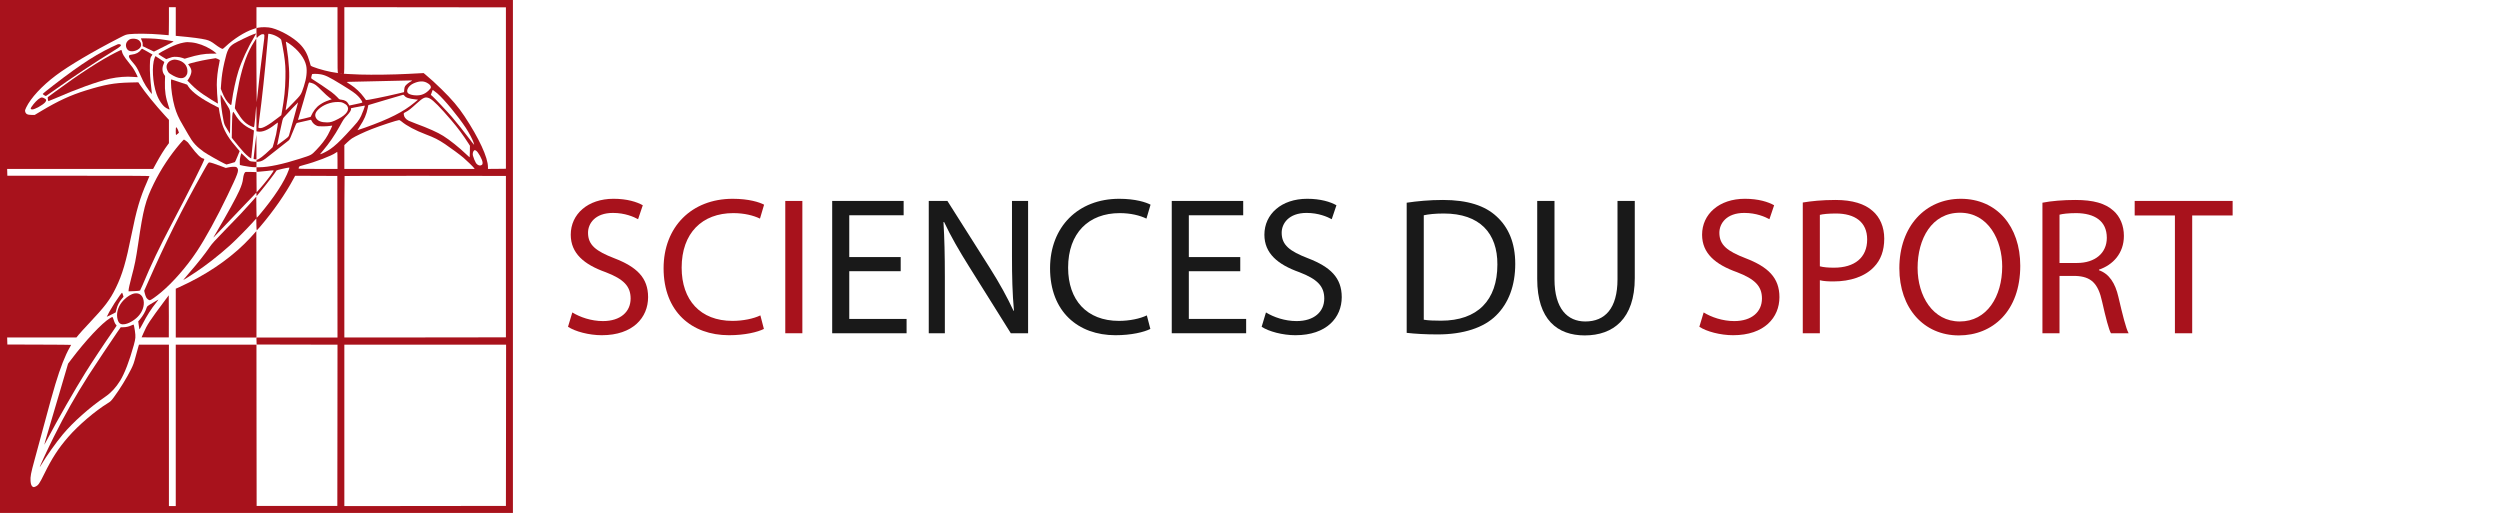 <?xml version="1.0" encoding="utf-8"?>
<!-- Generator: Adobe Illustrator 16.0.0, SVG Export Plug-In . SVG Version: 6.00 Build 0)  -->
<!DOCTYPE svg PUBLIC "-//W3C//DTD SVG 1.1//EN" "http://www.w3.org/Graphics/SVG/1.1/DTD/svg11.dtd">
<svg version="1.1" id="Layer_1" xmlns="http://www.w3.org/2000/svg" xmlns:xlink="http://www.w3.org/1999/xlink" x="0px" y="0px"
	 width="876.244px" height="179.777px" viewBox="0 0 876.244 179.777" enable-background="new 0 0 876.244 179.777"
	 xml:space="preserve">
<g>
	<path fill="#A8121C" d="M200.597,109.51c2.683,1.651,6.604,3.027,10.732,3.027c6.124,0,9.701-3.233,9.701-7.912
		c0-4.335-2.477-6.813-8.738-9.22c-7.567-2.685-12.247-6.604-12.247-13.142c0-7.225,5.986-12.591,14.999-12.591
		c4.748,0,8.188,1.101,10.251,2.271l-1.65,4.886c-1.515-0.826-4.61-2.202-8.808-2.202c-6.33,0-8.737,3.784-8.737,6.949
		c0,4.335,2.82,6.468,9.22,8.943c7.843,3.027,11.834,6.813,11.834,13.623c0,7.155-5.298,13.349-16.237,13.349
		c-4.472,0-9.356-1.309-11.834-2.959L200.597,109.51z"/>
	<path fill="#A8121C" d="M267.744,115.29c-2.202,1.101-6.604,2.202-12.247,2.202c-13.072,0-22.911-8.258-22.911-23.462
		c0-14.519,9.838-24.355,24.219-24.355c5.778,0,9.426,1.238,11.008,2.063l-1.445,4.885c-2.271-1.102-5.504-1.926-9.357-1.926
		c-10.87,0-18.095,6.947-18.095,19.127c0,11.352,6.536,18.645,17.82,18.645c3.646,0,7.362-0.757,9.77-1.926L267.744,115.29z"/>
	<path fill="#A8121C" d="M281.225,70.431v46.372h-5.986V70.431H281.225z"/>
	<path fill="#191919" d="M315.692,95.062h-18.026v16.72h20.091v5.021H291.68V70.431h25.044v5.022h-19.059v14.653h18.026V95.062z"/>
	<path fill="#191919" d="M325.528,116.803V70.431h6.536l14.861,23.461c3.439,5.437,6.123,10.32,8.325,15.067l0.138-0.068
		c-0.55-6.191-0.688-11.834-0.688-19.059V70.431h5.643v46.372h-6.055l-14.724-23.53c-3.233-5.159-6.33-10.458-8.669-15.479
		l-0.207,0.068c0.344,5.849,0.481,11.422,0.481,19.128v19.813H325.528z"/>
	<path fill="#191919" d="M403.2,115.29c-2.201,1.101-6.604,2.202-12.247,2.202c-13.071,0-22.911-8.258-22.911-23.462
		c0-14.519,9.839-24.355,24.219-24.355c5.778,0,9.426,1.238,11.008,2.063l-1.444,4.885c-2.271-1.102-5.504-1.926-9.356-1.926
		c-10.871,0-18.096,6.947-18.096,19.127c0,11.352,6.536,18.645,17.819,18.645c3.646,0,7.362-0.757,9.771-1.926L403.2,115.29z"/>
	<path fill="#191919" d="M434.708,95.062h-18.026v16.72h20.09v5.021h-26.076V70.431h25.044v5.022h-19.058v14.653h18.026V95.062z"/>
	<path fill="#191919" d="M443.717,109.51c2.684,1.651,6.604,3.027,10.732,3.027c6.123,0,9.701-3.233,9.701-7.912
		c0-4.335-2.478-6.813-8.738-9.22c-7.567-2.685-12.247-6.604-12.247-13.142c0-7.225,5.986-12.591,14.999-12.591
		c4.747,0,8.188,1.101,10.253,2.271l-1.651,4.886c-1.515-0.826-4.611-2.202-8.808-2.202c-6.329,0-8.737,3.784-8.737,6.949
		c0,4.335,2.821,6.468,9.22,8.943c7.844,3.027,11.834,6.813,11.834,13.623c0,7.155-5.298,13.349-16.238,13.349
		c-4.472,0-9.356-1.309-11.834-2.959L443.717,109.51z"/>
	<path fill="#191919" d="M493.042,71.05c3.646-0.551,7.981-0.964,12.729-0.964c8.601,0,14.724,1.995,18.783,5.779
		c4.128,3.783,6.536,9.15,6.536,16.649c0,7.568-2.339,13.761-6.674,18.026c-4.334,4.334-11.49,6.674-20.504,6.674
		c-4.266,0-7.844-0.207-10.871-0.551V71.05z M499.028,112.056c1.514,0.275,3.715,0.344,6.055,0.344
		c12.798,0,19.746-7.154,19.746-19.678c0.068-10.938-6.124-17.888-18.782-17.888c-3.097,0-5.437,0.273-7.019,0.619V112.056
		L499.028,112.056z"/>
	<path fill="#191919" d="M544.844,70.431v27.451c0,10.39,4.608,14.793,10.802,14.793c6.88,0,11.283-4.541,11.283-14.793V70.431
		h6.055V97.47c0,14.241-7.499,20.09-17.544,20.09c-9.495,0-16.65-5.436-16.65-19.814V70.431H544.844z"/>
	<path fill="#A8121C" d="M597.128,109.51c2.684,1.651,6.604,3.027,10.732,3.027c6.123,0,9.701-3.233,9.701-7.912
		c0-4.335-2.479-6.813-8.738-9.22c-7.567-2.685-12.247-6.604-12.247-13.142c0-7.225,5.986-12.591,14.999-12.591
		c4.747,0,8.188,1.101,10.252,2.271l-1.65,4.886c-1.515-0.826-4.61-2.202-8.808-2.202c-6.33,0-8.737,3.784-8.737,6.949
		c0,4.335,2.82,6.468,9.22,8.943c7.844,3.027,11.834,6.813,11.834,13.623c0,7.155-5.298,13.349-16.237,13.349
		c-4.472,0-9.356-1.309-11.834-2.959L597.128,109.51z"/>
	<path fill="#A8121C" d="M631.869,70.981c2.891-0.48,6.675-0.895,11.49-0.895c5.917,0,10.252,1.376,13.004,3.854
		c2.546,2.201,4.06,5.572,4.06,9.701c0,4.196-1.238,7.499-3.577,9.907c-3.165,3.371-8.325,5.091-14.173,5.091
		c-1.789,0-3.44-0.068-4.816-0.412v18.576h-5.986L631.869,70.981L631.869,70.981z M637.855,93.341
		c1.307,0.345,2.958,0.482,4.953,0.482c7.225,0,11.628-3.51,11.628-9.908c0-6.123-4.334-9.081-10.939-9.081
		c-2.613,0-4.608,0.206-5.642,0.48V93.341L637.855,93.341z"/>
	<path fill="#A8121C" d="M708.097,93.135c0,15.962-9.7,24.425-21.534,24.425c-12.247,0-20.848-9.495-20.848-23.529
		c0-14.725,9.15-24.355,21.534-24.355C699.911,69.674,708.097,79.375,708.097,93.135z M672.114,93.892
		c0,9.907,5.367,18.783,14.793,18.783c9.494,0,14.861-8.738,14.861-19.265c0-9.221-4.816-18.853-14.793-18.853
		C677.068,74.559,672.114,83.709,672.114,93.892z"/>
	<path fill="#A8121C" d="M715.868,71.05c3.027-0.619,7.362-0.964,11.49-0.964c6.398,0,10.526,1.17,13.416,3.784
		c2.34,2.063,3.646,5.229,3.646,8.807c0,6.124-3.854,10.183-8.737,11.834v0.207c3.577,1.238,5.711,4.54,6.812,9.356
		c1.515,6.468,2.614,10.938,3.577,12.729h-6.19c-0.758-1.308-1.789-5.298-3.098-11.077c-1.376-6.397-3.853-8.807-9.288-9.013h-5.642
		v20.09h-5.986V71.05z M721.854,92.172h6.123c6.398,0,10.458-3.509,10.458-8.807c0-5.986-4.334-8.602-10.664-8.67
		c-2.89,0-4.954,0.274-5.917,0.551V92.172z"/>
	<path fill="#A8121C" d="M762.304,75.522H748.2v-5.091h34.332v5.091h-14.174v41.281h-6.055L762.304,75.522L762.304,75.522z"/>
</g>
<g transform="translate(0,1500) scale(0.1,-0.1)">
	<path fill="#A8121C" d="M-0.002,14101.11v-898.887h898.887h898.896v898.887v898.886H898.884H-0.002V14101.11z M616.033,14924.605
		v-50.215l8.76-0.84c46.973-4.189,80.654-8.623,96.953-12.578c12.109-2.998,19.541-6.836,33.32-17.383
		c10.791-8.262,22.178-14.98,25.293-14.98c0.713,0,5.146,3.477,9.707,7.793c28.525,26.963,67.832,51.895,97.197,61.602l11.621,3.955
		v36.436v36.436h142.031h142.021v-114.932c0-108.594,0.127-115.059,2.158-115.547c6.357-1.426-11.025,1.074-24.336,3.486
		c-28.037,5.264-70.703,18.564-71.904,22.529c-0.244,0.723-1.797,6.465-3.594,12.695c-7.676,27.93-17.5,45.547-34.756,63.047
		c-23.018,23.008-64.844,46.982-98.047,55.85c-11.621,3.115-35.352,3.721-46.621,1.201l-6.953-1.563v-17.373
		c0-11.035,0.488-17.266,1.201-17.266c0.723,0,1.563,0.84,1.914,1.807c0.488,1.074,3.721,3.955,7.441,6.592
		c4.912,3.477,7.783,4.795,11.016,4.795c7.793,0,7.793,0,3.125-35.605c-8.633-65.664-14.023-111.211-21.094-178.701
		c-1.328-12.705-2.52-23.477-2.637-23.965c-0.244-0.479-0.605,49.629-0.967,111.221l-0.596,112.061l-7.305-11.387
		c-22.9-35.469-38.955-78.369-52.617-141.426c-4.805-21.934-13.193-70.225-14.385-83.291l-0.84-8.389l7.676-12.822
		c16.65-27.441,28.037-39.551,45.654-48.428c5.869-2.871,11.631-5.273,12.705-5.273c1.914,0,2.52,3.838,5.4,33.926
		c1.68,18.574,3.115,35.117,3.115,36.67s0.234,2.637,0.596,2.285c0.361-0.361,0.723-20.146,0.596-43.867v-43.271l4.316-0.84
		c16.426-2.998,36.914,5.4,61.963,25.527c4.561,3.594,8.398,6.348,8.633,6.113c0.957-0.84-3.115-28.047-6.113-41.699
		c-1.68-7.559-5.156-20.742-7.549-29.365l-4.561-15.586l-8.271-7.91c-23.486-22.646-40.752-35.713-46.855-35.83
		c-0.957,0-1.563-1.572-1.563-3.721v-3.838l7.666,0.605c10.068,0.83,18.105,5.264,34.287,18.691
		c6.943,5.752,25.039,20.02,40.146,31.641c15.225,11.631,29.238,22.656,31.279,24.57c2.998,2.637,6.113,9.346,14.863,31.875
		c8.984,22.891,11.748,28.535,13.662,29.014c12.705,2.871,45.068,10.303,47.1,10.781c2.158,0.488,2.998-0.127,4.443-3.467
		c2.627-6.357,9.707-13.311,16.65-16.426c5.635-2.637,7.793-2.881,23.613-2.881c9.59,0.127,20.498,0.84,24.326,1.689
		c3.838,0.83,7.197,1.309,7.441,1.074c0.713-0.723-8.271-20.02-15.234-32.607c-8.984-16.416-22.412-33.916-40.508-52.734
		c-17.979-18.574-15.82-17.373-57.285-30.674c-59.688-19.17-110.742-29.971-141.182-29.971h-11.387l0.361-8.027l0.352-8.027
		l7.793,0.352c4.316,0.117,16.904,1.328,28.164,2.637c27.334,3.115,25.293,3.486,20.742-3.955
		c-6.602-10.781-27.695-37.988-42.549-54.883l-14.15-16.191l-0.352,35.488l-0.244,35.469l-18.936,0.605
		c-12.939,0.479-19.297,0.234-20.498-0.723c-3.232-2.52-6.23-11.514-7.422-21.934c-1.328-12.705-5.156-24.932-13.672-43.857
		c-10.664-23.74-43.027-82.695-76.465-139.267c-6.592-11.162-12.822-21.699-13.779-23.379s2.754,1.914,8.262,7.793
		c25.42,27.207,51.064,54.169,82.109,86.288c18.457,19.053,39.541,41.104,46.738,48.789l13.066,13.887l0.596-6.104l0.596-6.23
		l12.949,15.586c20.137,24.082,52.373,66.387,56.934,74.424c0.713,1.436,38.584,10.059,43.857,10.059
		c1.563,0,1.436-1.309-1.201-8.506c-14.492-40.264-51.416-96.592-104.15-159.033c-3.955-4.678-7.549-8.525-8.027-8.525
		c-0.479-0.107-1.074,16.67-1.201,37.041l-0.352,37.275l-20.498-23.135c-25.049-28.164-39.307-43.262-92.168-97.431
		c-31.396-32.246-42.793-44.717-49.023-53.936c-18.936-27.568-41.699-56.455-75.381-95.176
		c-10.313-11.973-18.818-21.934-18.818-22.275c0-0.967,20.137,11.504,43.145,26.846c37.158,24.561,83.662,60.996,120.459,94.199
		c18.691,16.904,58.242,56.689,77.295,77.772l14.99,16.543l0.352-21.2c0.127-11.631,0.723-20.986,1.318-20.742
		c0.605,0.234,6.113,6.357,12.227,13.545c46.631,54.774,88.096,114.345,116.611,167.548l5.645,10.43l73.945-0.234l73.945-0.361
		l0.361-283.095l0.244-283.203h-142.031H898.767l0.361-12.354l0.361-12.217l141.787-0.361l141.66-0.244l-0.244-282.607
		l-0.352-282.49h-141.426H899.49l-0.361,282.49l-0.244,282.607H757.468H616.033v-282.852v-282.852H604.06h-11.992v282.852v282.852
		h-52.5h-52.49l-1.914-6.23c-1.084-3.477-5.273-18.701-9.355-33.926c-6.592-24.678-8.262-29.355-16.172-45.527
		c-15.107-30.459-39.434-70-60.889-99.004c-9.346-12.588-11.27-14.385-20.254-19.902c-44.59-27.324-103.428-77.422-139.502-119.014
		c-34.404-39.658-56.455-73.574-83.779-129.072c-17.256-35.117-20.859-40.264-31.523-44.951c-4.316-1.914-5.518-2.031-8.389-0.713
		c-4.795,2.275-7.432,8.867-8.271,20.371c-1.084,15.459,1.201,27.207,13.896,73.594c6.475,23.604,20.381,74.541,30.693,113.135
		c22.52,83.896,33.066,122.012,42.656,153.652c17.266,57.178,34.277,100.557,50.342,128.242c2.637,4.316,4.678,8.271,4.678,8.643
		c0,0.342-50.342,0.82-111.709,0.947l-111.816,0.361l-0.361,12.334l-0.361,12.236l121.416,0.117h121.406l8.027,9.824
		c4.443,5.4,19.658,22.295,34.043,37.402c58.604,62.197,75.508,84.492,96.24,127.031c22.412,45.674,35.713,90.967,54.531,185.176
		c17.5,87.372,29.961,130.155,54.17,184.813c4.922,11.016,8.877,20.605,8.877,21.328c0,0.85-76.23,1.201-248.936,1.201H25.769
		l-0.361,11.992l-0.361,11.982h255.889h255.762l9.951,18.33c14.502,26.738,29.6,51.064,41.465,66.641l3.955,5.273v40.869v40.869
		l-12.705,13.779c-34.16,37.158-71.426,83.066-88.691,108.945l-5.869,8.877l-29.961-0.713c-55.01-1.318-87.383-7.197-154.014-27.813
		c-53.213-16.416-98.154-37.158-156.406-72.158l-22.773-13.652h-10.43c-15.459,0-21.328,3.232-23.252,12.939
		c-0.596,2.871,0.244,5.869,3.73,12.949c16.055,33.555,55.01,75.615,104.268,112.656c44.58,33.555,129.199,83.652,222.324,131.475
		c21.699,11.143,22.529,11.504,34.756,13.066c19.414,2.52,74.307,1.914,108.945-1.201c15.459-1.318,28.525-2.51,29.121-2.51
		c0.479,0,0.967,22.158,0.967,49.131v49.141h11.982h11.982v-50.225H616.033z M1773.21,14691.383v-282.852l-31.406-0.352
		l-31.514-0.244v6.475c0,33.32-31.289,101.152-82.217,178.086c-21.104,32.012-44.473,59.57-80.43,94.688
		c-19.531,19.297-40.146,37.998-56.445,51.416l-6.357,5.273l-16.416-0.83c-8.994-0.479-25.889-1.328-37.393-1.924
		c-50.938-2.754-125.723-3.711-168.154-2.393c-36.797,1.318-64.6,2.871-58.008,3.467c1.924,0.127,2.041,6.475,2.041,116.387v116.25
		l283.203-0.244l283.096-0.352V14691.383L1773.21,14691.383z M963.611,14875.709c10.908-4.795,21.211-12.1,22.168-15.586
		c2.275-9.102,6.719-33.193,9.473-50.684c4.912-32.48,5.869-47.588,5.146-83.066c-0.83-40.498-3.828-70.225-11.738-114.932
		l-2.637-15.225l-9.707-7.549c-35.479-27.803-56.689-39.678-66.641-37.51c-1.914,0.479-3.838,1.201-4.072,1.553
		c-0.244,0.479,1.074,12.705,2.998,27.207c9.824,73.955,20.371,172.705,27.441,255.879c2.041,24.102,3.955,44.355,4.199,45.186
		C940.837,14882.789,954.499,14879.791,963.611,14875.709z M1014.665,14846.471c30.918-21.455,53.33-50.83,58.604-76.826
		c3.838-19.414,0.967-44.229-8.389-72.637c-9.824-29.6-8.867-28.164-37.627-57.764c-14.033-14.619-25.771-26.25-26.016-26.006
		c-0.352,0.234,0.85,8.027,2.52,17.139c8.154,44.941,11.504,91.807,9.229,129.561c-1.68,27.324-3.955,48.418-8.154,74.424
		c-1.553,10.068-2.871,18.574-2.871,19.063C1001.96,14854.625,1005.798,14852.574,1014.665,14846.471z M1197.683,14742.682
		c-0.85-0.244-2.52-0.244-3.594,0c-1.201,0.361-0.488,0.596,1.436,0.596C1197.556,14743.277,1198.396,14743.043,1197.683,14742.682z
		 M1122.175,14739.801c17.617-2.754,30.195-8.867,74.541-36.074c37.764-23.252,48.301-30.557,58.135-40.508
		c8.75-8.633,16.65-20.977,14.736-22.9c-0.596-0.469-10.908-2.988-23.125-5.508l-22.168-4.678l-2.285,4.199
		c-5.156,10.068-12.705,14.854-25.4,16.299c-7.197,0.84-7.441,0.967-14.746,9.111c-4.082,4.434-13.428,12.705-20.859,18.213
		c-13.066,9.824-56.445,38.955-65.674,44.229c-2.646,1.445-4.678,3.477-4.678,4.434c0,1.68,1.68,9.111,2.998,13.066
		C1094.363,14741.598,1110.183,14741.598,1122.175,14739.801z M1443.62,14717.154c-0.361-0.723-2.52-2.168-4.561-3.242
		c-6.826-3.477-16.299-11.387-19.053-15.703c-1.807-2.861-2.881-7.061-3.242-12.705l-0.713-8.506l-26.367-6.23
		c-38.359-9.229-105.713-22.773-106.787-21.582c-0.117,0.127-3.604,4.805-7.676,10.43c-11.504,15.703-29.482,32.725-45.781,43.154
		c-7.793,4.912-14.023,9.346-14.141,9.707c0,0.361,6.592,0.84,14.736,0.84c35.234,0.479,209.619,4.434,212.734,4.795
		C1443.62,14718.229,1443.972,14717.75,1443.62,14717.154z M1495.027,14710.563c9.834-5.029,15.107-10.43,15.107-15.703
		c0-3.711-1.084-5.4-7.432-11.748c-8.516-8.271-16.543-12.949-26.729-15.703c-17.256-4.434-43.145-0.117-47.461,8.037
		c-5.029,9.473,4.678,24.688,20.137,31.875C1467.107,14715.836,1482.566,14716.91,1495.027,14710.563z M1091.97,14709.244
		c11.143-3.242,16.66-7.432,35.83-26.846c10.195-10.313,22.295-21.338,26.855-24.57l8.145-5.762l-9.346-3.232
		c-14.502-5.029-20.498-7.91-31.406-15.215c-13.779-9.111-24.082-22.539-33.32-43.271c-0.234-0.479-43.984-11.143-44.336-10.674
		c-0.127,0.117,2.637,9.717,6.23,21.221c5.273,16.904,18.691,63.281,30.088,104.023c0.957,3.369,2.393,6.24,3.232,6.24
		C1084.773,14711.158,1088.376,14710.318,1091.97,14709.244z M1532.908,14672.564c23.008-19.648,73.105-80.303,99.707-120.693
		c11.875-18.096,23.379-40.029,27.217-51.533c1.436-4.199,2.275-7.92,2.158-8.154c-0.244-0.234-7.676,9.111-16.426,20.742
		c-19.648,26.123-44.58,57.285-61.602,77.178c-15.098,17.627-59.932,65.205-68.076,72.393l-5.752,4.912l3.115,8.633l3.242,8.75
		l3.35-2.041C1521.765,14681.549,1527.634,14676.998,1532.908,14672.564z M1417.722,14664.303
		c5.039-6.719,15.234-10.078,39.678-12.832l7.793-0.84l-11.992-9.951c-39.668-32.949-88.213-57.52-174.258-88.213
		c-14.141-5.029-25.771-8.984-26.016-8.74c-0.234,0.234,3.604,6.465,8.389,13.779c15.225,22.9,23.252,41.709,27.695,64.121
		l2.031,10.068l60.166,17.979c32.959,9.941,60.889,18.213,61.963,18.213C1414.128,14668.014,1416.286,14666.334,1417.722,14664.303z
		 M1506.54,14654.703c12.217-6.23,35.947-30.313,75.742-76.816c22.295-26.133,40.635-50.83,59.57-80.42l5.273-8.271l-0.244-19.893
		c-0.117-11.035-0.479-20.264-0.723-20.498c-0.352-0.244-5.752,4.551-12.217,10.674c-24.336,23.359-57.891,50.215-80.186,64.102
		c-19.775,12.471-51.289,26.611-97.441,43.633c-10.303,3.838-20.967,8.154-23.604,9.473c-10.674,5.391-16.787,13.184-17.5,22.402
		c-0.361,4.443-0.244,4.561,7.07,8.398c9.824,5.039,16.904,10.547,37.393,29.238
		C1484.607,14659.498,1491.56,14662.135,1506.54,14654.703z M1204.87,14638.287c4.678-2.393,9.346-5.635,11.143-8.027
		c10.791-14.15-0.479-31.641-30.313-46.982c-19.541-10.186-26.611-12.354-39.561-12.354c-19.766,0-32.236,4.912-38.232,14.99
		c-5.752,9.951-3.35,19.648,7.676,30.322c16.895,16.533,44.219,26.846,69.277,26.25
		C1195.759,14642.242,1197.683,14641.764,1204.87,14638.287z M1030.124,14586.988c-8.271-29.6-15.82-56.689-16.777-60.049
		c-1.797-6.23-2.158-6.592-21.816-21.328c-10.908-8.271-20.01-14.863-20.137-14.736c-0.117,0.234,4.199,21.211,9.59,46.738
		c9.473,44.824,9.951,46.504,13.789,50.928c9.463,10.791,49.492,53.105,49.971,52.627
		C1044.988,14640.924,1038.396,14616.598,1030.124,14586.988z M1278.826,14629.176c0-2.754-9.238-27.686-13.193-35.586
		c-8.984-17.861-10.42-19.541-52.607-65.088c-22.891-24.697-40.635-40.986-55.498-51.172c-9.824-6.719-26.602-15.459-33.311-17.383
		c-2.881-0.713-2.881-0.713-1.084,1.436c1.084,1.328,5.156,6.113,9.111,10.908c21.211,24.932,40.742,53.457,58.486,85.449
		c13.906,25.059,14.141,25.42,26.25,38.369c9.707,10.42,14.619,18.691,13.301,22.646c-0.596,2.031,0.596,2.51,11.025,4.316
		c6.475,1.191,16.66,3.105,22.529,4.189C1275.456,14629.537,1278.826,14630.016,1278.826,14629.176z M1406.824,14574.645
		c18.691-15.693,49.014-31.758,85.938-45.781c29.6-11.143,43.857-18.457,67.227-34.043c20.859-14.141,51.299-36.553,64.482-47.695
		c10.313-8.75,33.555-31.279,36.797-35.84l2.393-3.35h-228.311h-228.438v41.826v41.709l9.941,9.473
		c5.4,5.264,12.949,11.504,16.787,14.023c10.547,6.943,43.018,22.402,68.555,32.354c29.6,11.738,89.883,31.523,96.836,31.885
		C1400.222,14579.322,1403.708,14577.164,1406.824,14574.645z M1668.22,14472.174c7.432-3.838,22.891-31.758,23.252-42.07
		c0.244-4.551-0.244-5.996-2.637-7.91c-5.879-4.795-15.459-1.553-20.859,6.943c-3.232,5.166-8.389,17.637-10.303,25.176
		c-1.563,5.869-0.244,13.662,2.998,17.256C1663.181,14474.332,1663.904,14474.332,1668.22,14472.174z M1182.937,14437.896v-29.961
		h-68.311c-53.936,0-68.32,0.352-68.32,1.563c0.117,0.713,0.723,2.988,1.563,4.785c1.318,3.115,2.754,3.721,17.139,7.432
		c40.029,10.303,97.314,32.236,111.943,42.91c2.275,1.67,4.551,3.105,5.146,3.232
		C1182.576,14467.857,1182.937,14454.43,1182.937,14437.896z M1773.21,14100.515v-282.861l-283.096-0.352l-283.203-0.234v282.607
		c0,155.438,0.352,283.085,0.83,283.446c0.371,0.488,127.764,0.723,283.096,0.605l282.373-0.361V14100.515z M1773.572,13509.401
		l-0.361-282.607l-283.096-0.361l-283.203-0.244v282.852v282.852h283.447h283.447L1773.572,13509.401z"/>
	<path fill="#A8121C" d="M887.507,14879.664c-10.43-3.594-57.412-26.24-67.119-32.363c-18.936-11.973-23.857-21.572-34.043-66.27
		c-6.348-27.813-9.229-47.344-11.025-72.275l-1.436-19.766l4.189-10.791c8.154-20.859,17.383-35.361,28.047-44.111
		c4.795-3.955,4.561-4.316,6.475,10.557c3.955,30.557,14.502,79.57,22.773,105.469c11.504,36.191,33.438,83.535,55.85,120.928
		c3.594,5.869,6.475,10.898,6.475,11.143C897.693,14882.906,895.896,14882.418,887.507,14879.664z"/>
	<path fill="#A8121C" d="M493.796,14865.162c0-0.479,1.436-3.945,3.35-7.676c2.393-5.029,3.232-8.379,3.115-13.057l-0.244-6.24
		l19.785-9.58l19.766-9.473l35.479,17.734c31.523,15.83,35.117,17.871,32.002,18.584c-6.23,1.318-31.758,5.4-46.143,7.305
		C546.042,14864.928,493.796,14866.715,493.796,14865.162z"/>
	<path fill="#A8121C" d="M457.361,14863.121c-6.24-1.68-13.428-8.984-15.107-15.576c-2.764-10.068,1.68-21.445,9.951-25.283
		c13.057-6.23,37.393,2.754,41.592,15.459c3.594,10.781-4.199,22.891-16.543,25.527
		C469.705,14864.811,463.708,14864.811,457.361,14863.121z"/>
	<path fill="#A8121C" d="M643.24,14850.67c-14.141-2.52-30.195-8.281-48.896-17.393c-17.5-8.506-39.434-21.084-39.434-22.646
		c0-0.479,6.24-4.678,13.906-9.463l14.023-8.516l7.305,2.881c3.965,1.67,9.834,3.594,13.076,4.307
		c8.506,2.168,24.922,0.957,35.469-2.637l8.75-2.988l11.621,3.477c33.32,10.068,56.582,14.141,82.461,14.258l17.744,0.127
		l-4.795,4.189c-2.637,2.275-9.59,7.188-15.586,10.908c-20.967,13.066-44.941,21.689-67.119,24.209
		C658.347,14852.818,654.871,14852.818,643.24,14850.67z"/>
	<path fill="#A8121C" d="M412.292,14844.547c-6.719-2.52-34.404-15.938-47.939-23.135c-33.799-18.096-67.002-39.189-108.828-69.15
		c-38.35-27.559-105.713-79.58-105.713-81.611c0.127-1.563,9.834-7.676,11.27-7.08c0.84,0.371,9.229,6.123,18.818,12.949
		c73.105,52.139,152.451,104.98,222.441,147.891c20.264,12.461,24.209,16.299,20.02,19.424
		C420.203,14845.387,415.525,14845.758,412.292,14844.547z"/>
	<path fill="#A8121C" d="M493.552,14825.016c-6.23-9.111-17.139-14.746-31.523-16.426c-8.154-0.957-10.186-2.148-10.186-6.094
		c0-4.082,4.072-10.313,14.736-22.666c10.313-11.621,15.83-20.967,24.092-40.029c8.271-19.297,14.141-30.801,20.742-41.23
		c6.104-9.473,19.766-28.037,20.732-28.164c0.352,0-0.244,7.314-1.318,16.172c-4.072,32.129-6.113,62.93-5.518,84.512
		c0.479,22.402,1.563,27.793,6.475,33.555c1.68,2.031,2.871,3.828,2.637,4.082c-1.318,1.074-34.277,19.883-35.84,20.361
		C497.39,14829.449,495.583,14828.004,493.552,14825.016z"/>
	<path fill="#A8121C" d="M403.787,14815.074c-53.34-27.207-127.412-75.273-210.703-136.758
		c-13.545-9.941-24.932-18.457-25.527-18.818c-0.957-0.596,0.84-12.822,2.041-14.023c0.234-0.234,10.303,3.838,22.412,9.111
		c74.297,32.725,150.527,60.166,193.32,69.629c27.441,5.996,59.082,8.398,81.855,6.24c8.154-0.84,15.098-1.201,15.459-0.967
		c0.84,0.967-11.504,24.814-16.895,32.607c-2.764,3.955-10.908,14.385-17.979,23.252c-12.949,16.055-19.297,26.846-20.615,35.234
		c-0.479,2.393-1.436,4.434-2.285,4.434C424.031,14825.016,414.568,14820.465,403.787,14815.074z"/>
	<path fill="#A8121C" d="M541.853,14796.969c-10.195-27.441-7.08-87.139,6.709-125.967c7.793-21.934,21.094-41.582,33.555-49.492
		c5.156-3.359,12.354-6.113,12.354-4.795c0,0.234-1.68,5.283-3.604,11.27c-10.303,30.195-13.779,52.852-12.822,83.779l0.596,21.689
		l-3.467,5.273c-6.953,10.303-7.559,23.369-1.797,36.426c1.797,3.965,2.754,7.559,2.275,7.91
		c-1.68,1.445-30.205,20.371-30.801,20.371C544.49,14803.434,543.171,14800.572,541.853,14796.969z"/>
	<path fill="#A8121C" d="M751.472,14795.416c-1.68-0.244-11.631-1.924-22.178-3.604c-22.051-3.477-67.109-14.258-69.99-16.66
		c-0.244-0.234,1.318-2.52,3.359-5.156c6.23-7.773,8.867-15.215,8.145-22.158c-0.713-6.963-5.029-17.383-10.303-25.176l-3.711-5.273
		l13.057-13.057c13.545-13.799,25.527-23.613,44.473-36.563c11.621-8.027,45.664-29.355,48.408-30.439
		c1.211-0.479,1.328,0.957,0.605,6.357c-1.563,11.855-3.477,44.336-3.477,58.955c0,22.891,3.115,50.342,8.516,75.4
		c1.309,6.23,2.266,11.367,2.031,11.621c-1.563,1.309-13.184,6.582-14.375,6.465
		C755.183,14796.012,753.142,14795.641,751.472,14795.416z"/>
	<path fill="#A8121C" d="M605.847,14790.26c-9.58-2.393-16.172-7.197-19.775-14.502c-3.467-6.719-3.115-14.629,1.084-23.496
		c2.881-6.113,4.678-8.145,10.186-11.621c28.77-18.34,47.939-19.531,56.807-3.359c2.285,3.955,2.881,6.953,2.881,13.418
		c0,20.02-14.258,35.244-36.797,39.443C612.449,14791.578,611.003,14791.578,605.847,14790.26z"/>
	<path fill="#A8121C" d="M599.255,14711.881c0-23.135,5.518-60.527,12.588-85.215c6.836-23.975,14.375-40.752,29.365-65.928
		c5.156-8.506,13.779-23.486,19.17-33.193c15.352-27.324,27.686-40.986,54.297-60.049c9.834-7.07,58.613-34.873,71.191-40.508
		l7.91-3.594l14.023,3.838c7.793,2.031,14.746,4.189,15.459,4.551c0.723,0.479,4.795,9.346,8.994,19.648l7.783,18.936l-6.475,7.432
		c-29.6,33.555-45.293,58.379-54.404,85.938c-3.477,10.557-9.824,39.551-11.504,53.105l-0.723,5.625l-9.824,4.912
		c-50.693,25.537-83.535,49.014-96.963,69.395l-4.316,6.592l-26.729,8.867c-14.736,4.922-27.568,9.111-28.281,9.346
		C599.617,14722.066,599.255,14719.674,599.255,14711.881z"/>
	<path fill="#A8121C" d="M773.044,14661.305c0-18.105,4.551-54.775,10.186-82.949c2.998-14.619,3.359-15.342,12.949-31.152
		l9.824-16.182l0.84,34.629c1.074,45.547,0.84,47.588-9.824,64.014c-4.443,6.943-11.514,18.564-15.586,25.762
		c-4.072,7.314-7.676,13.418-7.91,13.662S773.044,14665.846,773.044,14661.305z"/>
	<path fill="#A8121C" d="M140.828,14656.51c-8.516-4.443-21.455-17.744-30.684-31.523c-4.072-6.23-3.115-8.506,3.594-8.506
		c8.389,0,36.445,15.576,44.346,24.688c6.113,6.826,4.551,11.387-5.029,15.459
		C147.537,14658.902,145.378,14658.902,140.828,14656.51z"/>
	<path fill="#A8121C" d="M816.912,14607.955c-2.881-7.783-3.477-16.289-3.955-51.641l-0.605-39.316l6.357-8.037
		c9.824-12.578,28.525-34.873,36.436-43.379c9.346-10.068,25.049-22.646,25.41-20.381c0.713,3.604,9.941,97.441,9.59,97.441
		c-0.127,0.117-4.561,2.158-9.834,4.795c-25.889,12.471-42.07,27.324-57.168,52.734
		C819.665,14606.051,817.273,14609.049,816.912,14607.955z"/>
	<path fill="#A8121C" d="M616.033,14540.367c0-7.549,0.371-13.779,0.967-13.779c0.479,0.117,2.871,1.914,5.508,4.189l4.678,4.072
		l-2.158,6.357c-2.158,6.592-5.986,12.939-7.91,12.939C616.521,14554.146,616.033,14548.033,616.033,14540.367z"/>
	<path fill="#A8121C" d="M893.611,14487.398c-2.51-22.295-4.668-41.602-4.785-42.91c-0.127-2.041,0.713-2.529,5.029-2.764
		l5.029-0.352v43.145c0,23.848-0.117,43.271-0.352,43.271C898.415,14527.789,896.13,14509.566,893.611,14487.398z"/>
	<path fill="#A8121C" d="M631.492,14496.988c-35.703-41.719-67.822-90.371-92.158-140c-29.727-60.645-37.031-88.564-55.127-212.128
		c-8.037-54.18-11.748-73.105-23.379-116.26c-6.348-23.848-10.186-41.465-10.186-46.865v-2.871l19.541,0.713
		c11.855,0.488,19.893,1.318,20.732,2.158c0.713,0.723,4.668,9.463,8.867,19.297c29.131,69.99,58.848,132.314,100.078,210.342
		c63.76,120.692,118.057,228.437,116.377,231.2c-0.479,0.596-2.402,1.436-4.316,1.914c-9.111,2.041-22.539,15.342-43.262,43.027
		c-4.922,6.592-9.355,12.461-10.078,13.301c-2.031,2.285-12.705,10.195-13.896,10.195
		C644.089,14511.012,638.21,14504.654,631.492,14496.988z"/>
	<path fill="#A8121C" d="M842.683,14452.037c-1.924-7.91-2.52-13.906-2.285-20.723l0.361-9.6l11.748-2.637
		c12.1-2.646,31.875-5.156,40.986-5.156h5.391v9.59v9.59h-5.869c-3.115,0-8.75,0.605-12.227,1.201
		c-6.104,1.191-7.305,2.041-20.254,14.98c-7.549,7.549-14.141,13.779-14.502,13.779
		C845.681,14463.063,844.119,14458.033,842.683,14452.037z"/>
	<path fill="#A8121C" d="M711.56,14397.506c-75.508-134.6-128.359-240.536-193.203-387.362l-12.939-29.248l2.031-8.75
		c1.201-4.785,3.242-11.016,4.678-13.887c2.754-5.4,9.111-10.557,13.066-10.557c3.35,0,21.094,12.461,38.955,27.324
		c41.582,34.639,90.127,90.254,125.84,144.072c29.961,45.166,70.117,118.28,106.787,194.755
		c37.158,77.422,40.625,86.768,35.596,96.475c-1.074,2.041-3.232,3.955-5.156,4.434c-4.912,1.436-16.055,0.723-26.484-1.436
		l-9.346-2.041l-14.863,5.635c-23.008,8.75-38.35,13.789-42.422,13.789C730.378,14430.709,729.9,14429.986,711.56,14397.506z"/>
	<path fill="#A8121C" d="M896.257,14187.526c-0.85-1.201-9.229-10.557-18.584-20.615
		c-55.254-59.932-129.795-114.336-214.658-156.768c-13.057-6.475-28.877-14.131-35.234-16.895l-11.748-5.156v-85.459v-85.566
		h141.436h141.416v186.357c0,102.48-0.234,186.377-0.469,186.377C898.044,14189.802,897.097,14188.845,896.257,14187.526z"/>
	<path fill="#A8121C" d="M420.085,13964.841c-11.992-16.416-26.367-38.828-36.563-57.051c-5.391-9.824-9.59-17.979-9.346-18.223
		c0.244-0.234,7.314,3.242,15.82,7.549l15.459,8.037l2.764,11.035c3.232,13.418,9.102,24.795,18.096,35.713l6.592,8.027l-2.041,7.07
		c-1.191,3.955-2.637,7.08-3.115,7.08S423.796,13969.88,420.085,13964.841z"/>
	<path fill="#A8121C" d="M472.097,13971.56c-11.504-1.68-25.762-10.303-38.35-23.135c-17.5-17.627-26.006-40.869-22.891-61.377
		c3.232-20.488,11.504-26.836,29.717-22.637c15.586,3.584,35.84,16.777,47.344,31.045c14.736,18.096,19.893,40.498,13.545,58.477
		C496.785,13967.243,486.121,13973.591,472.097,13971.56z"/>
	<path fill="#A8121C" d="M581.16,13951.296c-58.721-78.74-64.717-87.959-78.506-119.248l-6.348-14.395l47.461-0.352
		c26.133-0.117,47.705-0.117,47.939,0.117c0.244,0.234,0.244,33.564,0.127,74.072l-0.361,73.594L581.16,13951.296z"/>
	<path fill="#A8121C" d="M534.9,13938.347c-18.213-10.898-19.414-11.855-20.732-16.416c-3.955-12.939-13.428-29.482-24.336-42.188
		l-5.273-6.104l1.68-13.066c0.957-7.08,1.924-13.789,2.275-14.756c0.361-0.947,4.795,6.357,10.186,16.787
		c17.5,33.672,30.684,54.297,49.141,77.188c4.561,5.635,7.91,10.303,7.432,10.303
		C554.675,13949.968,545.564,13944.704,534.9,13938.347z"/>
	<path fill="#A8121C" d="M385.33,13884.655c-27.93-16.777-85.342-78.008-136.279-145.498l-10.43-13.779l-30.674-104.268
		c-16.904-57.295-35.84-121.299-41.953-142.021c-6.23-20.742-11.025-37.881-10.781-38.115c0.117-0.244,4.551,7.666,9.58,17.373
		c36.68,69.756,95.889,173.418,135.195,236.465c20.137,32.48,68.193,104.99,92.412,139.512
		c16.895,24.199,17.49,25.049,15.098,26.719c-3.242,2.295-6.357,8.643-9.59,19.297c-1.436,4.688-3.232,8.643-4.072,8.643
		S389.158,13887.048,385.33,13884.655z"/>
	<path fill="#A8121C" d="M460.828,13859.616c-8.867-4.316-19.18-6.592-29.004-6.592h-8.623l-11.152-15.83
		c-16.299-23.486-85.811-127.637-101.27-151.973c-48.418-76.465-81.748-135.43-122.49-216.934
		c-22.646-45.537-50.459-105.469-48.779-105.469c0.244,0,2.998,4.443,6.23,9.834c17.021,29.004,50.576,76.104,74.307,104.619
		c35.713,42.91,94.561,95.176,148.496,131.846c20.615,14.023,38.232,33.076,52.861,56.934
		c15.693,25.889,32.236,69.033,47.461,123.926c6.592,24.209,6.943,28.887,3.955,50.693c-1.924,14.023-3.838,21.934-5.156,21.816
		C467.185,13862.487,464.187,13861.169,460.828,13859.616z"/>
</g>
<g transform="translate(0,290) scale(0.1,-0.1)" display="none">
	<path display="inline" d="M574.622,2675.573c-330.268-118.154-441.304-163.711-465.508-190.757
		c-34.17-39.863-54.092-156.597-44.121-246.279c5.684-39.858-1.436-65.479-22.788-93.95c-44.126-61.211-51.24-256.24-11.387-340.234
		c19.937-41.279,29.893-98.213,34.175-177.949c7.114-172.236,7.114-172.236,361.572-320.293
		c163.711-68.33,307.495-123.857,320.303-125.273c14.233,0,250.552,93.945,526.714,209.268l502.515,209.267l-52.661,21.348
		l-52.676,19.922v118.154v116.738l51.24,17.08c58.374,19.932,52.676,28.477-39.854,62.646l-68.33,25.615v102.5v102.485
		l71.177,25.635c91.104,32.739,98.218,45.542,35.591,65.479l-49.824,17.085v112.461v113.887l51.24,21.353
		c28.472,11.382,48.408,24.194,45.557,27.046c-17.085,17.085-703.242,263.359-728.862,261.934
		C1021.609,2829.313,813.777,2759.557,574.622,2675.573z M1593.879,2309.714c-12.803-12.803-819.961-345.918-837.046-344.502
		c-9.966,0-143.774,49.824-296.099,109.614l-277.593,109.619l-4.268,96.797c-2.852,52.676-1.431,95.381,1.416,95.381
		c2.852,0,133.823-51.24,291.831-112.466l286.128-113.882l417.114,169.409l417.099,169.399l4.268-86.841
		C1599.582,2355.27,1598.152,2313.981,1593.879,2309.714z M1532.673,2053.473v-82.559l-417.099-175.098l-418.535-173.682
		l-277.593,108.184c-153.74,61.23-284.712,113.887-291.826,121.006c-14.238,12.822-19.922,183.643-5.688,183.643
		c7.119,0,142.358-51.24,301.782-113.877l291.831-115.303l402.876,169.395c222.07,93.96,405.718,167.974,408.55,165.137
		C1529.822,2137.468,1532.673,2099.03,1532.673,2053.473z M1598.152,1768.766c0-38.447-5.688-79.717-11.387-93.955
		c-7.119-18.506-139.507-81.143-421.367-197.881l-411.416-170.82l-279.009,111.035c-152.324,59.785-286.143,115.312-294.683,123.848
		c-9.966,7.119-18.501,44.141-18.501,82.568c0,46.982,5.684,69.756,18.501,69.756c8.54,0,128.12-45.557,263.359-101.064
		l246.274-102.5l429.917,172.246c236.304,93.965,441.299,170.82,455.537,172.256
		C1595.315,1835.671,1599.582,1824.284,1598.152,1768.766z"/>
</g>
<g display="none">
	<path display="inline" d="M196.182,103.051c5.9,3.353,12.605,4.828,15.957,4.828c2.816,0,4.828-1.007,4.828-3.487
		c0-3.486-3.889-3.486-10.057-5.632c-7.375-2.548-12.471-6.168-12.471-14.013c0-9.453,7.308-15.42,18.169-15.42
		c5.029,0,11.264,1.274,15.823,3.553v12.739c-5.833-3.285-12.27-4.827-15.689-4.827c-2.548,0-4.291,0.804-4.291,2.95
		c0,3.15,3.755,3.15,9.655,5.229c7.576,2.682,12.873,6.437,12.873,14.616c0,9.788-7.71,15.756-18.974,15.756
		c-4.961,0-11.13-1.14-15.823-3.353V103.051z"/>
	<path display="inline" d="M261.819,69.327c4.827,0,9.521,1.006,13.409,2.749v13.543c-3.553-2.213-8.381-4.023-13.141-4.023
		c-8.18,0-13.677,5.297-13.677,12.672c0,7.04,5.095,12.807,13.945,12.807c4.761,0,9.454-1.676,13.543-4.225v13.611
		c-4.291,2.011-9.454,2.883-14.08,2.883c-16.292,0-27.221-10.862-27.221-24.941C234.598,80.054,245.929,69.327,261.819,69.327z"/>
	<path display="inline" d="M281.998,70.064h13.812v48.542h-13.812V70.064z"/>
	<path display="inline" d="M302.244,94.939h17.231v10.191h-17.231V94.939z"/>
	<path display="inline" d="M325.106,103.051c5.9,3.353,12.604,4.828,15.957,4.828c2.815,0,4.827-1.007,4.827-3.487
		c0-3.486-3.889-3.486-10.057-5.632c-7.375-2.548-12.47-6.168-12.47-14.013c0-9.453,7.308-15.42,18.169-15.42
		c5.029,0,11.264,1.274,15.823,3.553v12.739c-5.833-3.285-12.27-4.827-15.688-4.827c-2.548,0-4.291,0.804-4.291,2.95
		c0,3.15,3.754,3.15,9.654,5.229c7.576,2.682,12.873,6.437,12.873,14.616c0,9.788-7.71,15.756-18.974,15.756
		c-4.961,0-11.13-1.14-15.823-3.353V103.051z"/>
	<path display="inline" d="M365.198,70.064h15.756c6.303,0,10.996,0.738,14.616,2.548c5.029,2.481,8.448,6.906,8.448,13.677
		c0,5.633-2.414,9.99-7.241,12.806c-3.755,2.213-8.917,3.286-15.555,3.286h-2.213v16.225h-13.812V70.064z M381.491,91.922
		c3.017,0,5.096-0.269,6.235-0.872c1.608-0.805,2.48-2.347,2.48-4.492c0-2.213-0.938-3.821-2.682-4.626
		c-1.274-0.604-2.95-0.872-6.437-0.872h-2.079v10.862H381.491z"/>
	<path display="inline" d="M433.651,69.327c14.616,0,25.947,10.996,25.947,25.008s-11.331,25.009-25.947,25.009
		s-25.947-10.996-25.947-25.009S419.035,69.327,433.651,69.327z M433.651,106.94c6.839,0,12.136-5.564,12.136-12.604
		s-5.297-12.604-12.136-12.604s-12.136,5.564-12.136,12.604S426.812,106.94,433.651,106.94z"/>
	<path display="inline" d="M465.563,70.064h16.963c5.899,0,10.258,0.738,13.61,2.414c4.692,2.279,7.845,6.369,7.845,12.671
		c0,5.968-2.884,10.526-8.917,13.074l12.872,20.382h-15.622l-10.794-18.438h-2.146v18.438h-13.812V70.064z M482.794,90.715
		c2.548,0,4.358-0.336,5.431-1.006c1.274-0.737,1.944-2.012,1.944-3.822c0-2.078-0.938-3.352-2.346-4.022
		c-1.141-0.536-2.749-0.805-5.9-0.805h-2.548v9.655H482.794z"/>
	<path display="inline" d="M522.215,81.731h-15.421V70.064h44.653v11.667h-15.421v36.875h-13.812V81.731z"/>
	<path display="inline" fill="#FFC000" d="M571.691,103.051c5.9,3.353,12.605,4.828,15.957,4.828c2.816,0,4.828-1.007,4.828-3.487
		c0-3.486-3.889-3.486-10.058-5.632c-7.375-2.548-12.471-6.168-12.471-14.013c0-9.453,7.308-15.42,18.17-15.42
		c5.028,0,11.264,1.274,15.823,3.553v12.739c-5.833-3.285-12.27-4.827-15.689-4.827c-2.547,0-4.291,0.804-4.291,2.95
		c0,3.15,3.755,3.15,9.654,5.229c7.577,2.682,12.873,6.437,12.873,14.616c0,9.788-7.71,15.756-18.974,15.756
		c-4.961,0-11.13-1.14-15.823-3.353V103.051z"/>
	<path display="inline" fill="#FFC000" d="M637.329,69.327c4.827,0,9.521,1.006,13.409,2.749v13.543
		c-3.554-2.213-8.381-4.023-13.142-4.023c-8.18,0-13.677,5.297-13.677,12.672c0,7.04,5.095,12.807,13.945,12.807
		c4.761,0,9.453-1.676,13.543-4.225v13.611c-4.291,2.011-9.453,2.883-14.079,2.883c-16.293,0-27.221-10.862-27.221-24.941
		C610.108,80.054,621.439,69.327,637.329,69.327z"/>
	<path display="inline" fill="#FFC000" d="M657.509,70.064h13.811v17.5h17.299v-17.5h13.811v48.542h-13.811V99.23h-17.299v19.376
		h-13.811V70.064z"/>
	<path display="inline" fill="#FFC000" d="M734.341,69.327c14.616,0,25.947,10.996,25.947,25.008s-11.331,25.009-25.947,25.009
		s-25.947-10.996-25.947-25.009S719.724,69.327,734.341,69.327z M734.341,106.94c6.839,0,12.136-5.564,12.136-12.604
		s-5.297-12.604-12.136-12.604c-6.838,0-12.136,5.564-12.136,12.604S727.503,106.94,734.341,106.94z"/>
	<path display="inline" fill="#FFC000" d="M790.523,69.327c14.616,0,25.947,10.996,25.947,25.008s-11.331,25.009-25.947,25.009
		s-25.947-10.996-25.947-25.009S775.907,69.327,790.523,69.327z M790.523,106.94c6.839,0,12.136-5.564,12.136-12.604
		s-5.297-12.604-12.136-12.604s-12.136,5.564-12.136,12.604S783.684,106.94,790.523,106.94z"/>
	<path display="inline" fill="#FFC000" d="M822.435,70.064h13.813v36.875h20.247v11.666h-34.06V70.064z"/>
</g>
<g display="none">
	<path display="inline" d="M201.381,110.38c2.619,1.611,6.447,2.955,10.476,2.955c5.977,0,9.469-3.156,9.469-7.724
		c0-4.23-2.417-6.647-8.529-8.998c-7.387-2.619-11.953-6.447-11.953-12.827c0-7.051,5.842-12.289,14.64-12.289
		c4.633,0,7.991,1.075,10.006,2.216l-1.612,4.768c-1.478-0.806-4.5-2.149-8.596-2.149c-6.178,0-8.529,3.694-8.529,6.783
		c0,4.23,2.753,6.313,8.999,8.73c7.655,2.954,11.55,6.647,11.55,13.296c0,6.984-5.171,13.028-15.848,13.028
		c-4.365,0-9.133-1.276-11.551-2.888L201.381,110.38z"/>
	<path display="inline" d="M266.924,116.021c-2.149,1.074-6.447,2.149-11.954,2.149c-12.759,0-22.362-8.059-22.362-22.899
		c0-14.17,9.603-23.773,23.638-23.773c5.641,0,9.2,1.209,10.745,2.015l-1.41,4.768c-2.216-1.075-5.373-1.88-9.133-1.88
		c-10.61,0-17.662,6.783-17.662,18.668c0,11.081,6.379,18.199,17.393,18.199c3.559,0,7.185-0.739,9.536-1.881L266.924,116.021z"/>
	<path display="inline" d="M280.086,72.237v45.262h-5.843V72.237H280.086z"/>
	<path display="inline" d="M303.791,97.151v4.365h-16.587v-4.365H303.791z"/>
	<path display="inline" d="M310.103,110.38c2.619,1.611,6.447,2.955,10.476,2.955c5.977,0,9.469-3.156,9.469-7.724
		c0-4.23-2.417-6.647-8.529-8.998c-7.387-2.619-11.953-6.447-11.953-12.827c0-7.051,5.842-12.289,14.64-12.289
		c4.633,0,7.991,1.075,10.006,2.216l-1.612,4.768c-1.478-0.806-4.5-2.149-8.596-2.149c-6.178,0-8.529,3.694-8.529,6.783
		c0,4.23,2.753,6.313,8.999,8.73c7.655,2.954,11.55,6.647,11.55,13.296c0,6.984-5.171,13.028-15.848,13.028
		c-4.365,0-9.133-1.276-11.551-2.888L310.103,110.38z"/>
	<path display="inline" d="M344.016,72.774c2.821-0.47,6.514-0.873,11.215-0.873c5.775,0,10.006,1.343,12.692,3.761
		c2.484,2.149,3.962,5.439,3.962,9.469c0,4.096-1.209,7.319-3.492,9.67c-3.089,3.291-8.125,4.97-13.833,4.97
		c-1.746,0-3.358-0.067-4.701-0.403v18.132h-5.843V72.774z M349.859,94.599c1.276,0.336,2.887,0.47,4.835,0.47
		c7.051,0,11.349-3.425,11.349-9.67c0-5.977-4.231-8.864-10.678-8.864c-2.552,0-4.499,0.202-5.506,0.47V94.599z"/>
	<path display="inline" d="M418.424,94.398c0,15.579-9.469,23.839-21.019,23.839c-11.953,0-20.348-9.267-20.348-22.966
		c0-14.372,8.932-23.773,21.019-23.773C410.432,71.498,418.424,80.967,418.424,94.398z M383.302,95.136
		c0,9.67,5.238,18.333,14.438,18.333c9.267,0,14.505-8.528,14.505-18.803c0-8.999-4.701-18.4-14.438-18.4
		C388.137,76.266,383.302,85.197,383.302,95.136z"/>
	<path display="inline" d="M426.012,72.841c2.955-0.604,7.186-0.94,11.215-0.94c6.245,0,10.274,1.142,13.095,3.693
		c2.283,2.015,3.56,5.104,3.56,8.596c0,5.977-3.761,9.939-8.528,11.551v0.201c3.491,1.209,5.573,4.433,6.647,9.133
		c1.478,6.313,2.553,10.678,3.492,12.424h-6.044c-0.738-1.276-1.746-5.171-3.021-10.812c-1.343-6.245-3.761-8.596-9.066-8.798
		h-5.506v19.609h-5.843V72.841z M431.855,93.457h5.977c6.245,0,10.207-3.425,10.207-8.596c0-5.842-4.23-8.395-10.409-8.461
		c-2.82,0-4.835,0.269-5.775,0.537V93.457z"/>
	<path display="inline" d="M471.341,77.206h-13.767v-4.969h33.51v4.969h-13.833v40.292h-5.91V77.206z"/>
	<path display="inline" fill="#E2A81A" d="M509.552,110.38c2.619,1.611,6.447,2.955,10.476,2.955c5.978,0,9.469-3.156,9.469-7.724
		c0-4.23-2.417-6.647-8.528-8.998c-7.387-2.619-11.953-6.447-11.953-12.827c0-7.051,5.842-12.289,14.64-12.289
		c4.634,0,7.991,1.075,10.006,2.216l-1.612,4.768c-1.477-0.806-4.499-2.149-8.596-2.149c-6.178,0-8.528,3.694-8.528,6.783
		c0,4.23,2.754,6.313,8.999,8.73c7.655,2.954,11.551,6.647,11.551,13.296c0,6.984-5.171,13.028-15.849,13.028
		c-4.365,0-9.133-1.276-11.551-2.888L509.552,110.38z"/>
	<path display="inline" fill="#E2A81A" d="M575.094,116.021c-2.149,1.074-6.447,2.149-11.953,2.149
		c-12.76,0-22.362-8.059-22.362-22.899c0-14.17,9.603-23.773,23.638-23.773c5.641,0,9.2,1.209,10.745,2.015l-1.411,4.768
		c-2.216-1.075-5.372-1.88-9.133-1.88c-10.61,0-17.661,6.783-17.661,18.668c0,11.081,6.38,18.199,17.393,18.199
		c3.56,0,7.186-0.739,9.536-1.881L575.094,116.021z"/>
	<path display="inline" fill="#E2A81A" d="M588.257,72.237v18.938h21.892V72.237h5.91v45.262h-5.91V96.278h-21.892v21.221h-5.843
		V72.237H588.257z"/>
	<path display="inline" fill="#E2A81A" d="M664.88,94.398c0,15.579-9.469,23.839-21.019,23.839
		c-11.954,0-20.348-9.267-20.348-22.966c0-14.372,8.931-23.773,21.019-23.773C656.888,71.498,664.88,80.967,664.88,94.398z
		 M629.759,95.136c0,9.67,5.237,18.333,14.438,18.333c9.268,0,14.506-8.528,14.506-18.803c0-8.999-4.701-18.4-14.438-18.4
		C634.594,76.266,629.759,85.197,629.759,95.136z"/>
	<path display="inline" fill="#E2A81A" d="M711.149,94.398c0,15.579-9.469,23.839-21.019,23.839
		c-11.954,0-20.348-9.267-20.348-22.966c0-14.372,8.931-23.773,21.019-23.773C703.158,71.498,711.149,80.967,711.149,94.398z
		 M676.028,95.136c0,9.67,5.237,18.333,14.438,18.333c9.268,0,14.506-8.528,14.506-18.803c0-8.999-4.701-18.4-14.438-18.4
		C680.863,76.266,676.028,85.197,676.028,95.136z"/>
	<path display="inline" fill="#E2A81A" d="M718.738,72.237h5.843v40.359h19.34v4.902h-25.183V72.237z"/>
</g>
</svg>
